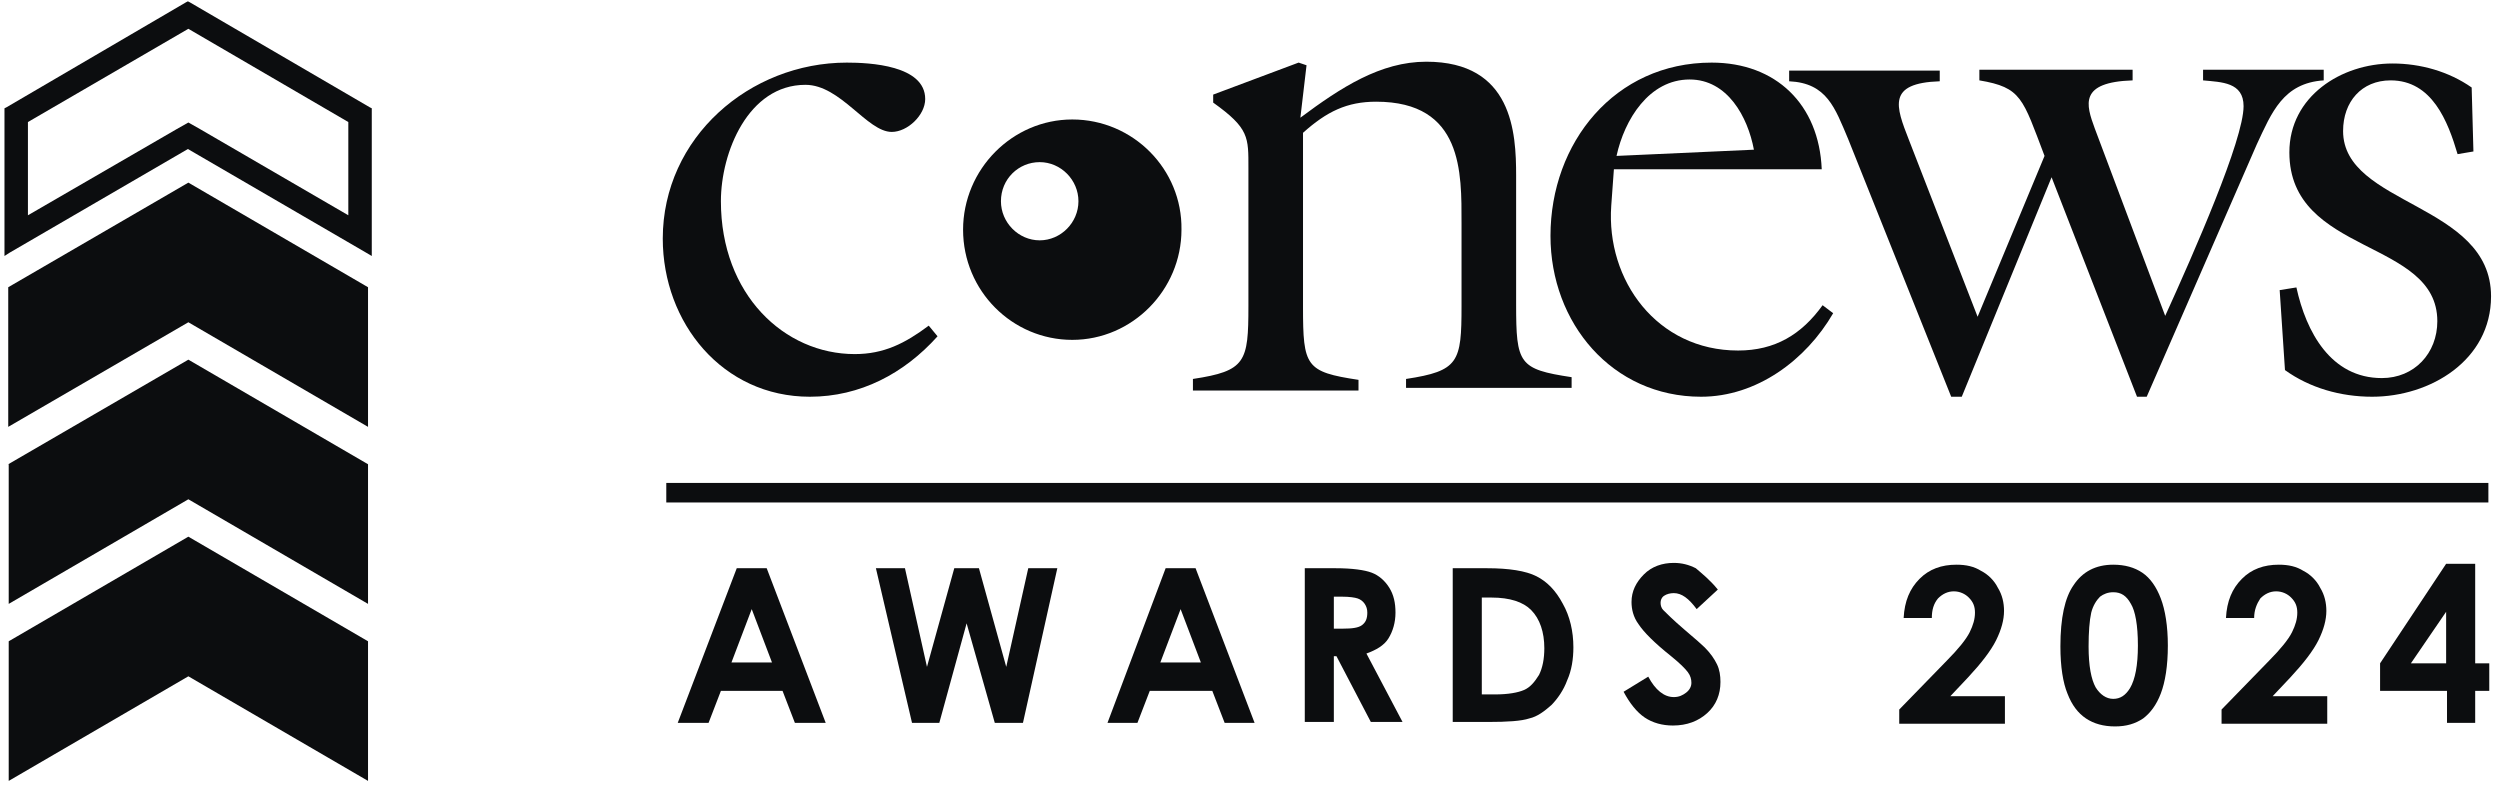 <svg width="186" height="59" viewBox="0 0 186 59" fill="none" xmlns="http://www.w3.org/2000/svg">
<path d="M14.014 2.142L25.915 9.08V16.017L14.887 9.608L14.014 9.115L13.142 9.608L2.078 16.017V9.08L14.014 2.142ZM13.979 0.1L13.84 0.17L0.473 7.988L0.333 8.058V8.199V18.588V19.046L0.717 18.799L13.979 11.087L27.241 18.799L27.66 19.046V18.588V8.199V8.058L27.52 7.988L14.119 0.17L13.979 0.1Z" fill="#0C0D0F"/>
<path fill-rule="evenodd" clip-rule="evenodd" d="M27.381 47.711L14.014 39.928L0.648 47.711V58.099L14.014 50.317L27.381 58.099V47.711ZM0.613 21.37L14.014 13.587L27.381 21.37V31.758L14.014 23.976L0.613 31.758V21.37ZM0.613 34.54L14.014 26.758L27.381 34.54V44.929L14.014 37.146L0.648 44.929V34.54H0.613Z" fill="#0C0D0F"/>
<path d="M60.252 29.517C53.766 29.517 49.31 24.03 49.31 17.749C49.31 10.212 55.797 4.658 63.004 4.658C64.708 4.658 68.835 4.857 68.835 7.369C68.835 8.559 67.525 9.815 66.346 9.815C64.511 9.815 62.545 6.311 59.925 6.311C55.666 6.311 53.635 11.336 53.635 14.972C53.635 21.914 58.352 26.344 63.594 26.344C65.756 26.344 67.329 25.551 69.098 24.228L69.753 25.022C67.263 27.799 63.987 29.517 60.252 29.517Z" fill="#0C0D0F"/>
<path d="M90.261 7.633V7.038L96.617 4.657L97.206 4.856L96.748 8.757C99.762 6.509 102.71 4.591 106.117 4.591C112.538 4.591 112.8 9.881 112.8 13.054V22.641C112.8 27.07 112.997 27.467 116.928 28.062V28.856H104.61V28.194C108.541 27.599 108.738 26.938 108.738 22.773V16.624C108.738 12.856 108.869 7.566 102.382 7.566C100.22 7.566 98.713 8.294 96.944 9.881V22.839C96.944 27.269 97.141 27.666 101.072 28.261V29.054H88.754V28.194C92.685 27.599 92.882 26.938 92.882 22.773V12.525C92.882 10.211 92.947 9.55 90.261 7.633Z" fill="#0C0D0F"/>
<path d="M130.491 11.137L120.27 11.6C120.86 8.89 122.694 5.914 125.708 5.914C128.526 5.914 130.033 8.691 130.491 11.137ZM119.877 15.303L120.074 12.592H135.537C135.34 7.766 132.13 4.658 127.346 4.658C120.139 4.658 115.356 10.609 115.356 17.551C115.356 24.03 119.942 29.517 126.56 29.517C130.688 29.517 134.357 26.807 136.388 23.303L135.602 22.708C134.03 24.89 132.064 26.079 129.312 26.079C123.284 26.079 119.484 20.856 119.877 15.303Z" fill="#0C0D0F"/>
<path d="M145.169 29.517L137.503 10.344C136.52 8.03 135.93 6.179 133.113 6.047V5.253H144.317V6.047C140.386 6.179 141.041 7.898 142.024 10.41L147.134 23.567L152.114 11.6C150.476 7.303 150.411 6.509 147.265 5.98V5.187H158.666V5.98C154.669 6.113 155.194 7.766 155.849 9.551L161.091 23.501C163.253 18.741 166.922 10.41 166.922 7.898C166.922 6.113 165.284 6.113 163.908 5.98V5.187H172.884V5.98C169.87 6.179 169.019 8.361 167.905 10.741L159.715 29.517H158.994L152.638 13.187L145.955 29.517H145.169Z" fill="#0C0D0F"/>
<path d="M182.844 11.468C182.123 9.022 180.944 5.98 177.864 5.98C175.702 5.98 174.326 7.567 174.326 9.749C174.326 15.303 185.334 15.104 185.334 22.046C185.334 26.807 180.813 29.517 176.488 29.517C174.129 29.517 171.836 28.856 170.002 27.534L169.608 21.584L170.853 21.385C171.574 24.691 173.409 28.129 177.209 28.129C179.633 28.129 181.337 26.278 181.337 23.898C181.337 17.749 170.329 19.005 170.329 11.336C170.329 7.17 174.195 4.724 177.995 4.724C180.092 4.724 182.189 5.319 183.892 6.509L184.023 11.27L182.844 11.468Z" fill="#0C0D0F"/>
<path fill-rule="evenodd" clip-rule="evenodd" d="M79.778 8.889C75.322 8.889 71.653 12.592 71.653 17.087C71.653 21.649 75.322 25.286 79.778 25.286C84.233 25.286 87.902 21.583 87.902 17.087C87.968 12.592 84.299 8.889 79.778 8.889ZM77.353 12.063C78.926 12.063 80.236 13.385 80.236 14.972C80.236 16.558 78.926 17.881 77.353 17.881C75.781 17.881 74.47 16.558 74.47 14.972C74.47 13.319 75.781 12.063 77.353 12.063Z" fill="#0C0D0F"/>
<path d="M185.136 35.93H49.572V37.384H185.136V35.93Z" fill="#0C0D0F"/>
<path d="M54.814 42.276H57.042L61.432 53.78H59.139L58.221 51.4H53.635L52.718 53.78H50.424L54.814 42.276ZM55.928 45.318L54.421 49.285H57.435L55.928 45.318Z" fill="#0C0D0F"/>
<path d="M65.167 42.276H67.329L68.967 49.615L70.998 42.276H72.833L74.864 49.615L76.502 42.276H78.665L76.109 53.78H74.012L71.916 46.376L69.885 53.78H67.853L65.167 42.276Z" fill="#0C0D0F"/>
<path d="M86.723 42.276H88.951L93.341 53.78H91.113L90.195 51.4H85.543L84.626 53.78H82.398L86.723 42.276ZM87.837 45.318L86.33 49.285H89.344L87.837 45.318Z" fill="#0C0D0F"/>
<path d="M97.076 42.276H99.369C100.614 42.276 101.531 42.409 102.055 42.607C102.58 42.805 103.038 43.202 103.366 43.731C103.693 44.26 103.824 44.855 103.824 45.582C103.824 46.309 103.628 46.971 103.3 47.499C102.973 48.028 102.383 48.359 101.662 48.623L104.349 53.714H101.99L99.434 48.822H99.238V53.714H97.076V42.276ZM99.238 46.772H99.893C100.614 46.772 101.073 46.706 101.335 46.508C101.597 46.309 101.728 46.045 101.728 45.582C101.728 45.318 101.662 45.119 101.531 44.921C101.4 44.723 101.204 44.59 101.007 44.524C100.81 44.458 100.417 44.392 99.828 44.392H99.238V46.772Z" fill="#0C0D0F"/>
<path d="M108.083 42.276H110.639C112.277 42.276 113.522 42.475 114.308 42.871C115.094 43.268 115.75 43.929 116.274 44.921C116.798 45.847 117.06 46.971 117.06 48.161C117.06 49.02 116.929 49.88 116.601 50.607C116.339 51.334 115.881 51.995 115.422 52.458C114.898 52.921 114.374 53.318 113.784 53.45C113.194 53.648 112.146 53.714 110.704 53.714H108.083V42.276ZM110.246 44.392V51.665H111.229C112.211 51.665 112.932 51.532 113.391 51.334C113.849 51.136 114.177 50.739 114.505 50.21C114.767 49.681 114.898 49.02 114.898 48.227C114.898 47.037 114.57 46.045 113.915 45.384C113.325 44.789 112.342 44.458 110.966 44.458H110.246V44.392Z" fill="#0C0D0F"/>
<path d="M127.806 43.863L126.233 45.318C125.644 44.525 125.119 44.128 124.53 44.128C124.268 44.128 124.005 44.194 123.809 44.326C123.612 44.458 123.547 44.657 123.547 44.855C123.547 45.053 123.612 45.252 123.743 45.384C123.94 45.582 124.464 46.111 125.316 46.839C126.168 47.566 126.626 47.962 126.823 48.161C127.282 48.624 127.544 49.02 127.74 49.417C127.937 49.814 128.002 50.276 128.002 50.739C128.002 51.665 127.675 52.458 127.019 53.053C126.364 53.648 125.512 53.979 124.464 53.979C123.678 53.979 122.957 53.781 122.367 53.384C121.778 52.987 121.254 52.326 120.795 51.467L122.63 50.343C123.154 51.334 123.809 51.863 124.53 51.863C124.923 51.863 125.185 51.731 125.447 51.533C125.709 51.334 125.84 51.07 125.84 50.805C125.84 50.541 125.775 50.276 125.578 50.012C125.381 49.748 124.988 49.351 124.333 48.822C123.088 47.83 122.302 47.037 121.909 46.442C121.516 45.913 121.385 45.318 121.385 44.789C121.385 43.996 121.712 43.334 122.302 42.739C122.892 42.144 123.678 41.88 124.53 41.88C125.119 41.88 125.644 42.012 126.168 42.277C126.626 42.673 127.216 43.136 127.806 43.863Z" fill="#0C0D0F"/>
<path d="M143.728 45.98H141.631C141.696 44.723 142.089 43.798 142.81 43.071C143.531 42.343 144.448 42.013 145.562 42.013C146.283 42.013 146.873 42.145 147.397 42.475C147.921 42.74 148.38 43.203 148.642 43.732C148.969 44.261 149.1 44.856 149.1 45.451C149.1 46.112 148.904 46.839 148.511 47.633C148.117 48.426 147.397 49.352 146.414 50.409L145.103 51.798H149.166V53.847H141.303V52.789L144.841 49.153C145.693 48.294 146.283 47.566 146.545 47.037C146.807 46.508 146.938 46.046 146.938 45.583C146.938 45.12 146.807 44.789 146.479 44.459C146.217 44.194 145.824 43.996 145.366 43.996C144.907 43.996 144.514 44.194 144.186 44.525C143.859 44.922 143.728 45.385 143.728 45.98Z" fill="#0C0D0F"/>
<path d="M157.225 42.013C158.077 42.013 158.798 42.211 159.387 42.608C159.977 43.004 160.436 43.666 160.763 44.525C161.091 45.385 161.288 46.575 161.288 48.029C161.288 49.55 161.091 50.74 160.763 51.599C160.436 52.459 159.977 53.054 159.453 53.451C158.863 53.847 158.208 54.046 157.356 54.046C156.505 54.046 155.784 53.847 155.194 53.451C154.604 53.054 154.146 52.459 153.818 51.599C153.491 50.806 153.294 49.616 153.294 48.095C153.294 45.98 153.622 44.459 154.277 43.533C154.932 42.542 155.915 42.013 157.225 42.013ZM157.225 44.062C156.832 44.062 156.505 44.194 156.242 44.393C155.98 44.657 155.718 45.054 155.587 45.583C155.456 46.178 155.391 47.038 155.391 48.095C155.391 49.55 155.587 50.542 155.915 51.137C156.242 51.666 156.701 51.996 157.225 51.996C157.749 51.996 158.143 51.732 158.47 51.203C158.863 50.542 159.06 49.484 159.06 48.029C159.06 46.508 158.863 45.451 158.536 44.922C158.208 44.327 157.815 44.062 157.225 44.062Z" fill="#0C0D0F"/>
<path d="M167.708 45.98H165.612C165.677 44.723 166.07 43.798 166.791 43.071C167.512 42.343 168.429 42.013 169.543 42.013C170.264 42.013 170.854 42.145 171.378 42.475C171.902 42.74 172.361 43.203 172.623 43.732C172.95 44.261 173.081 44.856 173.081 45.451C173.081 46.112 172.885 46.839 172.492 47.633C172.098 48.426 171.378 49.352 170.395 50.409L169.084 51.798H173.147V53.847H165.284V52.789L168.822 49.153C169.674 48.294 170.264 47.566 170.526 47.037C170.788 46.508 170.919 46.046 170.919 45.583C170.919 45.12 170.788 44.789 170.46 44.459C170.198 44.194 169.805 43.996 169.347 43.996C168.888 43.996 168.495 44.194 168.167 44.525C167.905 44.922 167.708 45.385 167.708 45.98Z" fill="#0C0D0F"/>
<path d="M181.992 41.946H184.154V49.351H185.202V51.401H184.154V53.781H182.057V51.401H177.078V49.351L181.992 41.946ZM181.992 49.351V45.517L179.371 49.351H181.992Z" fill="#0C0D0F"/>
</svg>
